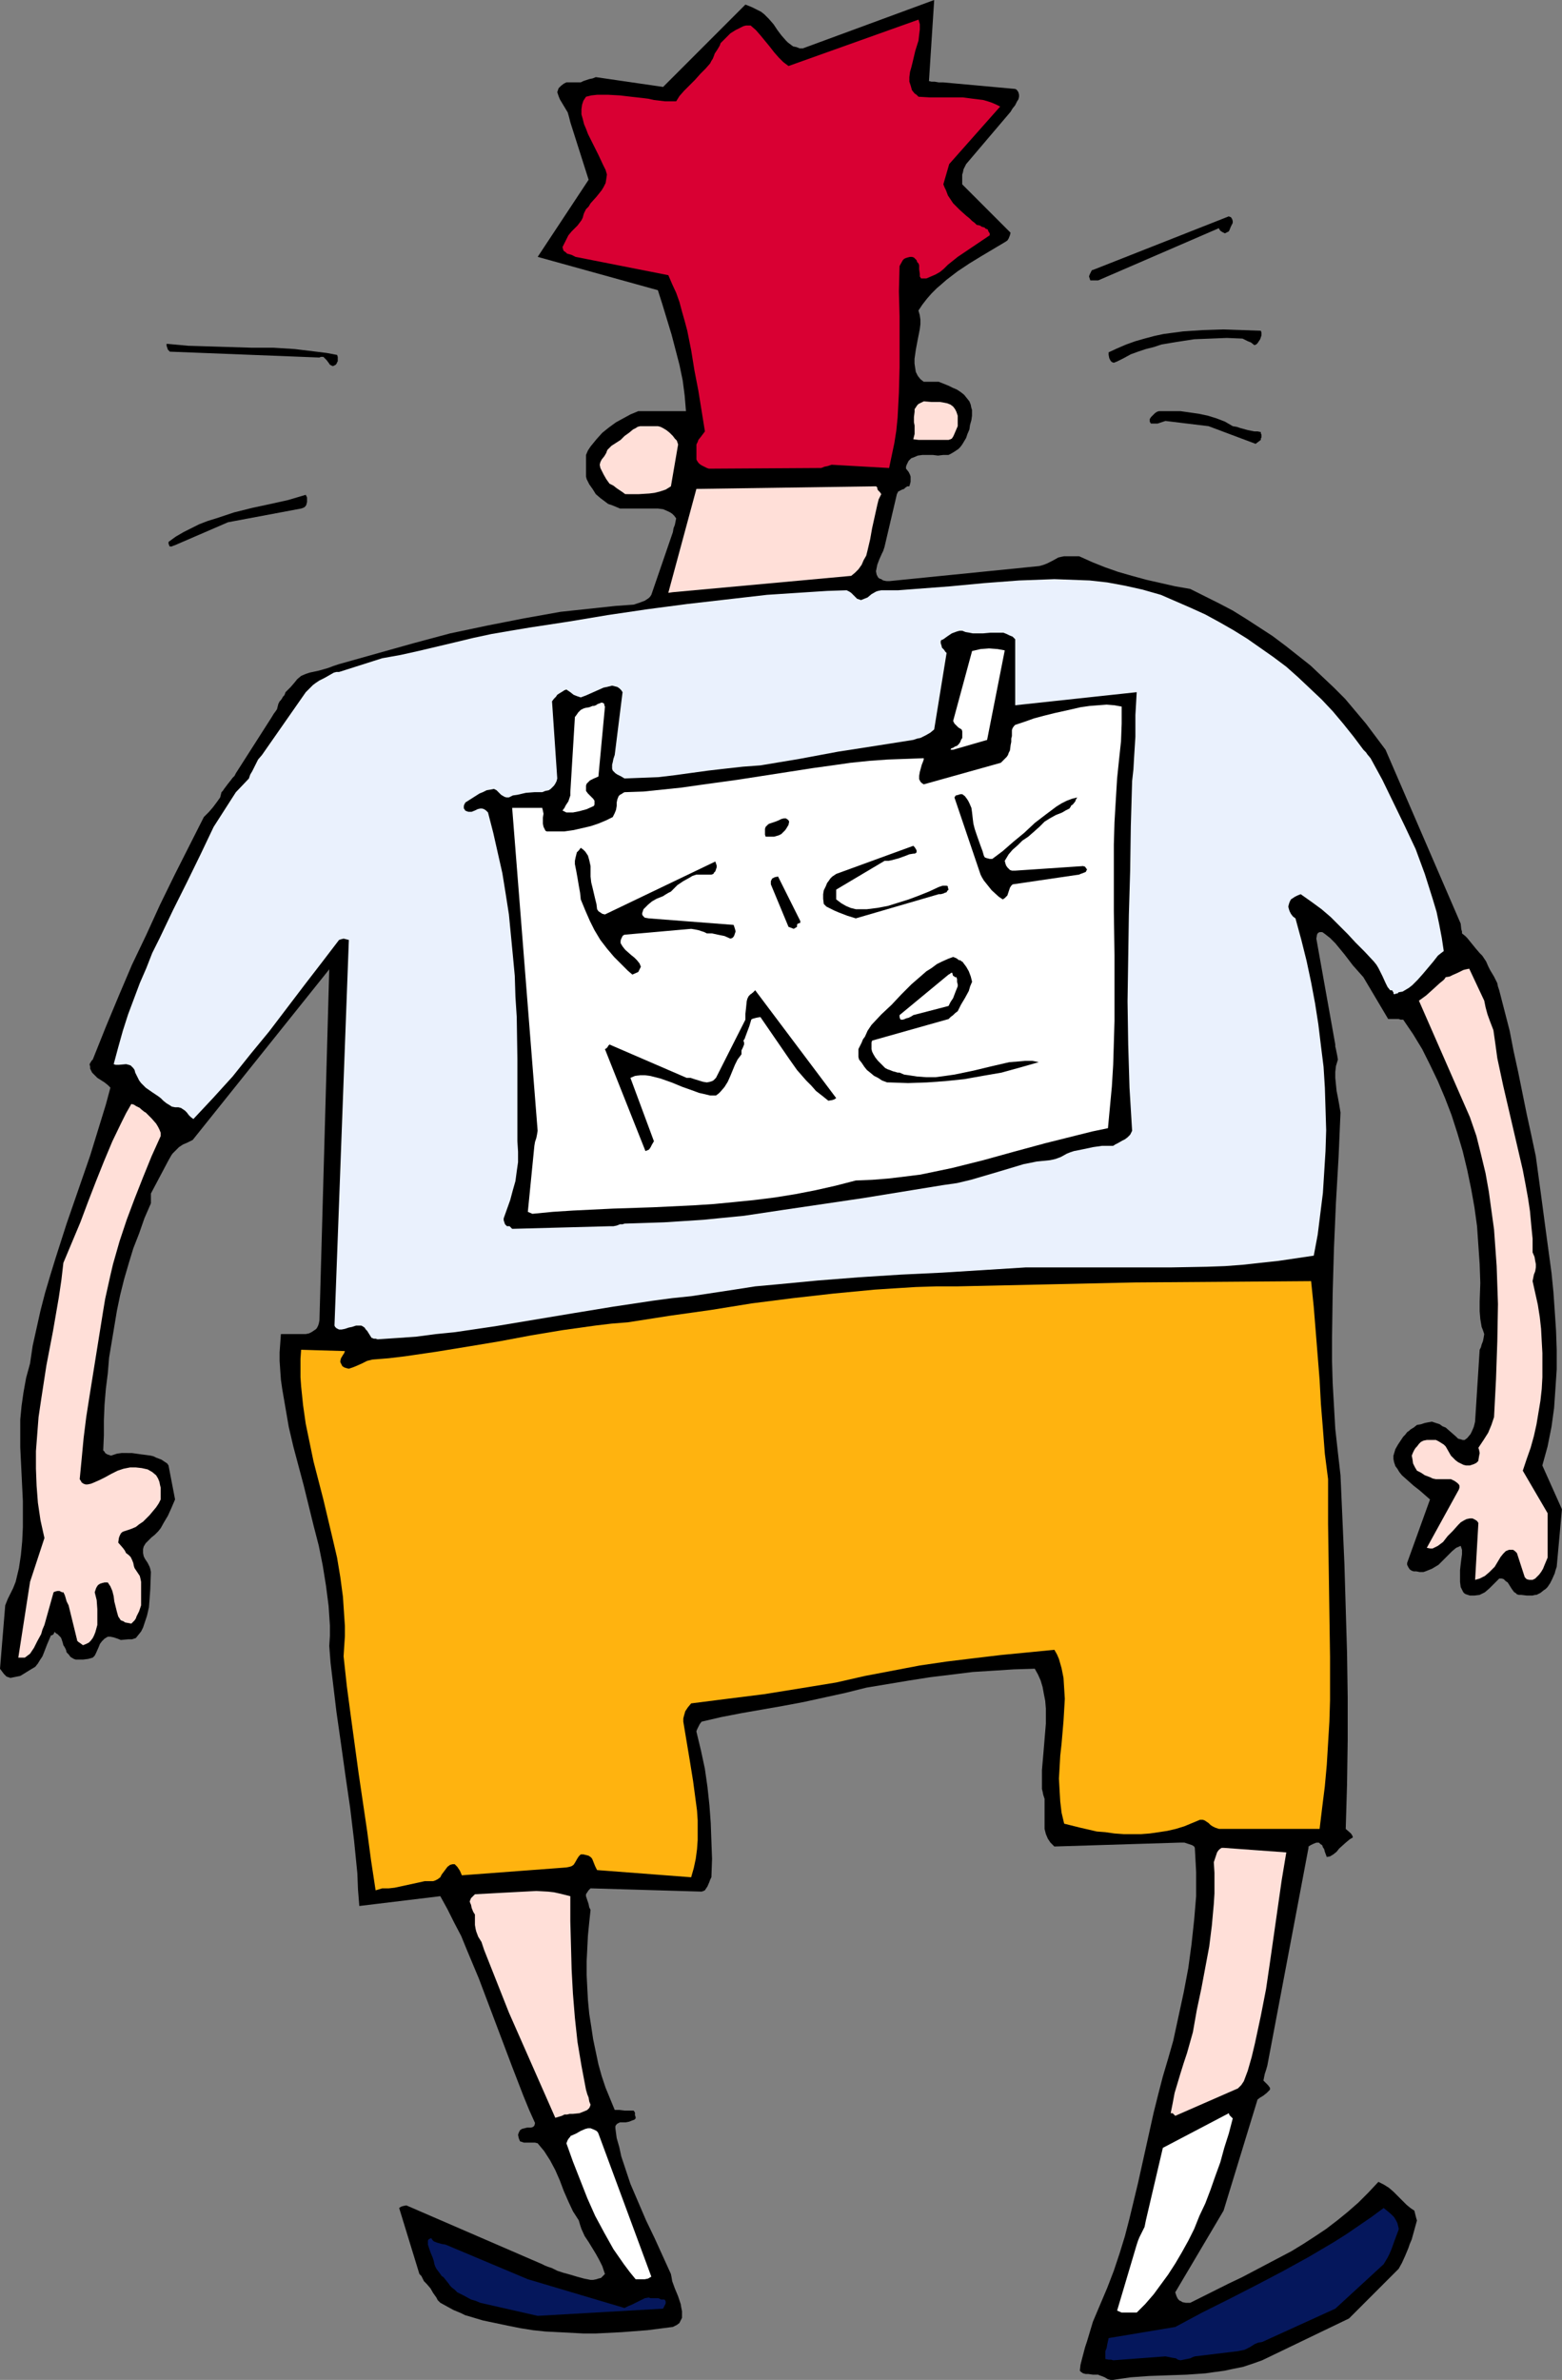 <?xml version="1.0" encoding="UTF-8" standalone="no"?>
<svg
   version="1.0"
   width="102.229mm"
   height="155.668mm"
   id="svg32"
   sodipodi:docname="Kick Me.wmf"
   xmlns:inkscape="http://www.inkscape.org/namespaces/inkscape"
   xmlns:sodipodi="http://sodipodi.sourceforge.net/DTD/sodipodi-0.dtd"
   xmlns="http://www.w3.org/2000/svg"
   xmlns:svg="http://www.w3.org/2000/svg">
  <rect width="100%" height="100%" fill="#808080" stroke="none"/>
  <sodipodi:namedview
     id="namedview32"
     pagecolor="#ffffff"
     bordercolor="#000000"
     borderopacity="0.25"
     inkscape:showpageshadow="2"
     inkscape:pageopacity="0.0"
     inkscape:pagecheckerboard="0"
     inkscape:deskcolor="#d1d1d1"
     inkscape:document-units="mm" />
  <defs
     id="defs1">
    <pattern
       id="WMFhbasepattern"
       patternUnits="userSpaceOnUse"
       width="6"
       height="6"
       x="0"
       y="0" />
  </defs>
  <path
     style="fill:#000000;fill-opacity:1;fill-rule:evenodd;stroke:none"
     d="m 275.36,588.353 2.101,-0.323 2.262,-0.323 4.525,-0.323 4.525,-0.162 4.686,-0.162 4.686,-0.323 2.262,-0.323 2.424,-0.323 2.262,-0.485 2.424,-0.485 2.424,-0.808 2.262,-0.808 21.492,-10.342 12.281,-12.281 0.808,-1.454 0.808,-1.778 0.808,-1.939 0.323,-0.97 0.485,-1.131 1.293,-4.686 -0.162,-0.485 -0.162,-0.646 -0.162,-0.646 -0.162,-0.646 -0.97,-0.646 -0.97,-0.808 -0.97,-0.97 -1.131,-1.131 -1.131,-1.131 -1.131,-0.97 -1.293,-0.808 -1.293,-0.646 -2.424,2.585 -2.586,2.585 -2.586,2.262 -2.586,2.101 -2.747,2.101 -2.909,1.939 -2.747,1.778 -2.909,1.778 -6.141,3.232 -6.141,3.232 -3.07,1.454 -3.232,1.616 -6.464,3.232 h -0.485 -0.646 l -0.808,-0.162 -0.485,-0.323 h -0.162 l -0.162,-0.162 -0.323,-0.323 -0.323,-0.646 -0.323,-0.97 11.958,-20.199 8.403,-27.47 0.646,-0.485 0.808,-0.485 0.808,-0.646 0.808,-0.808 v -0.485 l -0.485,-0.646 -0.485,-0.485 -0.646,-0.646 0.162,-0.808 0.162,-0.808 0.323,-0.97 0.323,-1.131 10.181,-53.81 v -0.323 l 0.485,-0.323 0.646,-0.323 0.808,-0.323 h 0.646 l 0.323,0.323 0.485,0.323 0.162,0.485 0.323,0.485 0.162,0.646 0.485,1.293 0.808,-0.162 0.808,-0.485 0.808,-0.646 0.646,-0.808 1.616,-1.454 0.97,-0.808 0.808,-0.485 -0.162,-0.485 -0.323,-0.485 -1.293,-1.131 0.323,-10.988 0.162,-10.827 v -10.827 l -0.162,-10.988 -0.323,-10.827 -0.323,-10.988 -0.485,-10.988 -0.485,-10.988 -0.646,-5.656 -0.646,-5.817 -0.323,-5.656 -0.323,-5.656 -0.162,-5.494 v -5.656 l 0.162,-11.15 0.323,-11.15 0.485,-11.15 0.646,-11.15 0.485,-11.15 -0.323,-1.939 -0.323,-1.778 -0.323,-1.616 -0.162,-1.616 -0.162,-1.616 v -1.454 l 0.162,-1.454 0.485,-1.616 -0.162,-0.97 -0.162,-0.808 -0.162,-0.808 -0.162,-0.646 v -0.485 l -4.686,-26.178 0.162,-0.97 0.162,-0.323 0.162,-0.162 0.323,-0.162 h 0.323 0.323 l 0.485,0.323 1.454,1.131 1.293,1.293 2.262,2.747 2.101,2.747 1.293,1.454 1.293,1.454 6.141,10.342 h 1.616 0.97 l 0.485,0.162 h 0.646 l 2.424,3.555 2.262,3.717 1.939,3.878 1.939,4.04 1.778,4.201 1.616,4.201 1.454,4.525 1.293,4.363 1.131,4.686 0.97,4.686 0.808,4.525 0.646,4.686 0.323,4.686 0.323,4.686 0.162,4.686 -0.162,4.525 v 2.424 l 0.162,1.939 0.323,1.939 0.323,0.808 0.323,0.97 -0.162,0.97 -0.162,0.808 -0.323,0.808 -0.162,0.646 -0.323,0.646 -1.131,17.775 -0.323,1.293 -0.485,1.131 -0.323,0.646 -0.808,0.97 -0.646,0.485 h -0.485 l -0.485,-0.162 -0.646,-0.162 -0.485,-0.485 -1.293,-1.131 -1.293,-1.131 -0.808,-0.323 -0.646,-0.485 -0.97,-0.323 -0.97,-0.323 -0.97,0.162 -0.808,0.162 -0.97,0.323 -0.97,0.162 -0.808,0.646 -0.808,0.485 -0.323,0.323 -0.485,0.323 -0.485,0.646 -0.485,0.485 -0.646,0.97 -0.646,0.97 -0.646,1.131 -0.485,1.616 v 0.808 l 0.162,0.808 0.323,0.97 0.485,0.646 0.485,0.808 0.646,0.808 1.454,1.293 1.454,1.293 1.454,1.131 1.293,1.131 1.293,1.131 -5.656,15.674 v 0.485 l 0.323,0.646 0.323,0.485 0.485,0.323 0.485,0.162 h 0.646 l 0.808,0.162 h 0.646 v 0 h 0.323 l 0.485,-0.162 0.808,-0.323 0.808,-0.323 0.808,-0.485 0.808,-0.485 0.808,-0.808 0.808,-0.808 1.778,-1.778 0.97,-0.808 1.131,-0.485 0.323,0.97 v 1.131 l -0.162,1.131 -0.162,1.293 -0.162,1.454 v 1.454 1.454 l 0.162,1.293 0.323,0.646 0.323,0.646 0.323,0.323 0.323,0.162 0.485,0.162 0.485,0.162 h 1.131 l 1.293,-0.162 0.646,-0.323 0.646,-0.323 1.131,-0.97 1.293,-1.293 1.131,-1.131 h 0.646 l 0.485,0.162 0.485,0.485 0.485,0.323 0.808,1.293 0.323,0.485 0.485,0.646 0.323,0.162 0.323,0.323 0.485,0.162 h 0.646 l 1.293,0.162 h 1.454 l 0.646,-0.162 h 0.323 l 0.97,-0.485 0.808,-0.646 0.485,-0.323 0.485,-0.485 0.646,-0.97 0.485,-0.97 0.646,-1.454 0.162,-0.646 0.323,-0.97 1.293,-14.22 -4.848,-10.827 1.293,-4.686 0.97,-4.848 0.646,-4.686 0.323,-4.686 0.323,-4.848 v -4.848 l -0.162,-4.686 -0.323,-4.848 -0.323,-4.686 -0.485,-4.848 -1.293,-9.534 -1.293,-9.695 -1.293,-9.534 -1.131,-5.333 -1.131,-5.171 -2.101,-10.342 -1.131,-5.171 -0.97,-5.009 -1.293,-5.009 -1.293,-5.009 -0.323,-0.97 -0.162,-0.808 -0.808,-1.616 -0.485,-0.808 -0.485,-0.808 -0.485,-0.97 -0.485,-1.131 -0.323,-0.485 -0.323,-0.485 -0.323,-0.485 -0.646,-0.646 -0.97,-1.131 -2.101,-2.585 -0.485,-0.485 -0.808,-0.646 v -0.162 -0.323 l -0.162,-0.485 -0.162,-1.454 -18.584,-42.983 -2.424,-3.232 -2.424,-3.232 -2.586,-3.07 -2.586,-3.07 -2.747,-2.747 -2.909,-2.747 -2.909,-2.747 -3.07,-2.424 -3.07,-2.424 -3.232,-2.424 -3.232,-2.101 -3.232,-2.101 -3.394,-2.101 -3.394,-1.778 -3.555,-1.778 -3.555,-1.778 -3.717,-0.646 -3.555,-0.808 -3.555,-0.808 -3.555,-0.97 -3.394,-0.97 -3.232,-1.131 -3.232,-1.293 -3.232,-1.454 h -3.717 l -0.808,0.162 -0.646,0.162 -1.454,0.808 -0.646,0.323 -0.646,0.323 -0.808,0.323 -1.131,0.323 -37.005,3.717 h -0.323 -0.485 l -0.808,-0.162 -0.485,-0.323 -0.485,-0.162 -0.323,-0.323 -0.323,-0.646 -0.162,-0.808 0.162,-0.808 0.162,-0.808 0.485,-1.293 0.646,-1.454 0.323,-0.646 0.323,-0.97 3.07,-13.089 0.162,-0.323 0.162,-0.323 0.646,-0.323 0.323,-0.162 0.485,-0.162 0.323,-0.323 0.485,-0.323 h 0.485 l 0.162,-0.485 0.162,-0.646 v -0.808 -0.485 l -0.162,-0.485 -0.323,-0.646 -0.646,-0.808 v -0.485 l 0.162,-0.485 0.323,-0.646 0.162,-0.323 0.323,-0.323 0.323,-0.323 0.485,-0.162 1.131,-0.485 1.131,-0.162 h 1.293 1.293 l 1.293,0.162 1.293,-0.162 h 1.293 l 0.646,-0.323 0.808,-0.485 0.485,-0.323 0.485,-0.323 0.485,-0.485 0.485,-0.646 0.485,-0.808 0.485,-0.808 0.323,-0.97 0.485,-1.131 0.162,-1.131 0.323,-1.131 0.162,-1.131 v -1.131 -0.162 -0.162 l -0.162,-0.485 -0.162,-0.808 -0.323,-0.808 -0.646,-0.808 -0.646,-0.808 -0.808,-0.646 -0.97,-0.646 -1.131,-0.485 -0.97,-0.485 -2.424,-0.97 h -3.717 l -0.808,-0.646 -0.646,-0.808 -0.485,-0.97 -0.162,-0.97 -0.162,-1.131 v -1.131 l 0.162,-1.131 0.162,-1.131 0.485,-2.585 0.485,-2.424 0.162,-1.293 v -1.131 l -0.162,-1.131 -0.323,-1.131 0.97,-1.454 1.131,-1.454 1.131,-1.293 1.293,-1.293 1.131,-0.97 1.293,-1.131 2.747,-2.101 2.909,-1.939 2.909,-1.778 5.979,-3.555 0.485,-0.323 0.323,-0.485 0.323,-0.808 0.162,-0.646 -11.958,-11.958 v -2.424 l 0.162,-0.485 0.162,-0.808 0.323,-0.646 0.323,-0.646 10.989,-12.927 0.485,-0.808 0.646,-0.808 0.485,-0.97 0.323,-0.485 0.162,-0.646 v -0.485 l -0.162,-0.646 -0.323,-0.485 -0.162,-0.162 -0.323,-0.162 -17.776,-1.616 h -1.131 L 231.244,20.199 h -0.808 L 229.79,20.037 231.082,0 198.602,11.958 h -0.808 l -0.808,-0.323 -0.808,-0.162 -0.646,-0.485 -0.646,-0.485 -0.485,-0.485 -1.131,-1.293 -0.97,-1.293 -0.97,-1.454 -1.131,-1.293 -1.131,-1.131 -0.808,-0.646 -0.97,-0.485 -0.646,-0.323 -0.646,-0.323 -0.808,-0.323 -0.808,-0.323 -20.361,20.36 -16.644,-2.424 -0.808,0.323 -0.808,0.162 -0.97,0.323 -0.485,0.162 -0.646,0.323 h -3.555 l -0.646,0.323 -0.646,0.485 -0.646,0.646 -0.162,0.485 -0.162,0.485 0.323,0.97 0.323,0.808 0.97,1.616 0.485,0.808 0.485,0.808 0.323,1.131 0.323,1.293 4.525,14.22 -12.604,19.068 29.734,8.241 1.131,3.555 1.131,3.717 1.131,3.717 0.97,3.717 0.97,3.717 0.808,3.878 0.485,3.717 0.323,3.878 h -11.797 l -1.939,0.808 -1.778,0.97 -1.778,0.97 -1.778,1.293 -1.616,1.293 -1.454,1.616 -1.454,1.778 -0.646,0.97 -0.485,1.131 v 4.686 0.646 l 0.162,0.646 0.323,0.646 0.323,0.646 0.808,1.131 0.808,1.293 1.131,0.97 1.293,0.97 0.646,0.485 0.97,0.323 0.808,0.323 1.131,0.485 h 9.373 l 1.293,0.162 1.131,0.485 0.646,0.323 0.485,0.323 0.485,0.485 0.485,0.646 -0.162,0.808 -0.162,0.808 -0.323,0.808 -0.162,0.97 -5.333,15.513 -0.323,0.485 -0.323,0.323 -0.485,0.323 -0.485,0.323 -1.293,0.485 -1.454,0.485 -4.525,0.323 -4.525,0.485 -4.525,0.485 -4.525,0.485 -4.525,0.808 -4.525,0.808 -9.049,1.778 -9.211,1.939 -9.049,2.424 -9.211,2.585 -9.211,2.585 -1.454,0.485 -1.293,0.485 -1.131,0.323 -1.131,0.323 -2.262,0.485 -0.97,0.323 -1.131,0.485 -0.97,0.808 -0.646,0.808 -0.97,1.131 -0.646,0.646 -0.646,0.646 -0.162,0.485 -0.162,0.323 -0.323,0.323 -0.162,0.323 -0.323,0.485 -0.323,0.323 -0.323,0.646 -0.162,0.646 -0.162,0.646 -0.323,0.485 -0.485,0.646 -0.485,0.808 -8.888,13.897 -0.323,0.646 -0.485,0.485 -0.485,0.646 -0.646,0.808 -0.485,0.646 -0.485,0.646 -0.323,0.485 -0.323,0.323 -0.162,0.646 -0.162,0.646 -0.808,1.131 -0.97,1.293 -0.97,1.131 -1.293,1.293 -7.272,14.382 -3.555,7.272 -3.394,7.433 -3.555,7.433 -3.232,7.595 -3.232,7.756 -3.232,8.08 -0.323,0.323 -0.162,0.323 -0.162,0.162 v 0.162 l -0.162,0.162 0.162,0.646 v 0.485 l 0.485,0.97 0.646,0.646 0.646,0.646 1.778,1.131 0.808,0.646 0.646,0.646 -1.131,4.201 -1.293,4.201 -2.586,8.403 -2.909,8.403 -2.909,8.403 -2.747,8.564 -1.293,4.201 -1.293,4.363 -1.131,4.363 -0.97,4.363 -0.97,4.363 -0.646,4.363 -0.97,3.555 -0.646,3.555 -0.485,3.393 -0.323,3.393 v 3.393 3.393 l 0.323,6.625 0.323,6.625 v 3.393 3.232 l -0.162,3.393 -0.323,3.393 -0.485,3.232 -0.808,3.393 -0.323,0.808 -0.323,0.808 -0.646,1.293 -0.646,1.293 -0.323,0.808 -0.323,0.808 L 0,412.542 l 0.485,0.646 0.485,0.646 0.646,0.646 0.485,0.162 0.485,0.162 0.808,-0.162 0.808,-0.162 0.808,-0.162 0.808,-0.485 1.293,-0.808 1.616,-0.97 0.646,-0.808 0.485,-0.808 0.646,-0.97 0.323,-0.808 0.808,-2.101 0.97,-2.262 h 0.162 l 0.323,-0.162 0.162,-0.162 0.162,-0.323 v -0.162 h 0.162 l 0.323,0.323 0.323,0.162 0.323,0.323 0.162,0.162 0.323,0.323 0.162,0.323 0.162,0.485 0.162,0.485 0.162,0.646 0.323,0.485 0.323,0.646 0.162,0.646 0.485,0.485 0.485,0.646 0.808,0.485 0.485,0.162 h 0.485 1.293 l 1.293,-0.162 1.131,-0.323 0.485,-0.485 0.323,-0.646 0.646,-1.454 0.323,-0.808 0.485,-0.646 0.646,-0.646 0.808,-0.485 h 0.646 l 0.808,0.162 0.485,0.162 0.485,0.162 0.808,0.323 1.778,-0.162 h 0.97 l 0.97,-0.323 0.646,-0.808 0.646,-0.808 0.485,-0.97 0.323,-0.97 0.646,-1.939 0.485,-2.101 0.162,-2.101 0.162,-2.262 0.162,-4.363 -0.162,-0.808 -0.162,-0.485 -0.485,-0.97 -0.646,-0.97 -0.323,-0.646 -0.162,-0.808 v -0.485 -0.485 l 0.162,-0.646 0.485,-0.808 0.646,-0.646 0.808,-0.808 0.808,-0.646 0.808,-0.808 0.646,-0.808 0.808,-1.454 0.485,-0.808 0.485,-0.808 0.808,-1.778 0.485,-1.131 0.485,-1.131 -1.616,-8.403 -0.323,-0.485 -0.485,-0.323 -0.97,-0.646 -1.293,-0.485 -0.646,-0.323 -0.646,-0.162 -1.131,-0.162 -1.293,-0.162 -2.262,-0.323 H 31.35 30.057 l -1.131,0.162 -1.454,0.485 -0.485,-0.162 -0.485,-0.162 -0.485,-0.323 -0.162,-0.323 -0.323,-0.323 0.162,-3.717 v -3.717 l 0.162,-3.878 0.323,-3.878 0.485,-3.878 0.323,-3.878 0.646,-3.878 1.293,-7.756 0.808,-3.878 0.97,-3.878 1.131,-3.878 1.131,-3.717 1.454,-3.717 1.293,-3.717 1.616,-3.717 v -2.424 l 4.363,-8.241 0.646,-1.131 0.323,-0.485 0.646,-0.646 0.485,-0.485 0.485,-0.485 0.97,-0.646 1.131,-0.485 0.646,-0.323 0.646,-0.323 33.774,-42.175 -2.424,86.774 -0.162,0.808 -0.162,0.485 -0.323,0.646 -0.323,0.323 -0.485,0.323 -0.485,0.323 -0.646,0.323 -0.808,0.162 h -6.141 l -0.162,2.262 -0.162,2.262 v 2.101 l 0.162,2.424 0.162,2.262 0.323,2.262 0.808,4.686 0.808,4.686 1.131,4.848 1.293,4.848 1.293,4.848 2.424,9.857 1.293,5.009 0.97,4.848 0.808,5.009 0.646,5.009 0.162,2.424 0.162,2.424 v 2.585 l -0.162,2.424 0.323,4.201 0.485,4.04 0.97,8.08 1.131,7.918 1.131,8.08 1.131,7.756 0.97,8.08 0.808,8.08 0.162,4.04 0.323,4.04 20.038,-2.424 1.778,3.232 1.616,3.232 1.778,3.393 1.454,3.555 2.909,6.948 2.747,7.272 2.747,7.272 2.747,7.272 2.747,7.11 1.454,3.555 1.454,3.232 -0.162,0.646 -0.323,0.323 -0.485,0.162 h -0.485 -0.485 l -0.646,0.162 -0.646,0.162 -0.485,0.323 -0.323,0.646 -0.162,0.485 0.162,0.808 0.323,0.808 0.485,0.162 0.485,0.162 h 0.97 1.131 0.646 l 0.646,0.162 0.808,0.97 0.808,0.97 1.454,2.262 1.293,2.424 1.131,2.585 0.97,2.585 1.131,2.585 1.131,2.424 1.454,2.262 0.323,1.131 0.323,0.97 0.808,1.778 0.97,1.454 1.778,2.909 0.808,1.454 0.808,1.616 0.323,0.97 0.323,0.97 -0.485,0.485 -0.485,0.485 -0.646,0.162 -0.485,0.162 -0.808,0.162 h -0.646 l -1.616,-0.323 -1.778,-0.485 -1.616,-0.485 -1.778,-0.485 -1.454,-0.485 -0.646,-0.323 -0.646,-0.323 -0.97,-0.323 -0.808,-0.323 -0.646,-0.323 -33.612,-14.543 -0.808,0.162 -0.485,0.162 -0.485,0.323 5.009,16.321 0.485,0.485 0.323,0.646 0.323,0.646 0.646,0.646 0.97,1.131 0.646,1.131 0.808,1.131 0.323,0.646 0.646,0.646 3.232,1.778 1.939,0.808 0.97,0.485 1.131,0.323 3.232,0.97 3.07,0.646 3.07,0.646 3.232,0.646 3.07,0.485 3.07,0.323 3.232,0.162 3.07,0.162 3.07,0.162 h 3.07 l 3.232,-0.162 3.232,-0.162 6.302,-0.485 6.302,-0.808 0.97,-0.485 0.646,-0.485 0.323,-0.646 0.323,-0.646 v -0.808 -0.808 l -0.162,-0.808 -0.162,-0.97 -0.646,-1.939 -0.808,-1.939 -0.646,-1.778 -0.162,-0.97 -0.162,-0.808 -4.04,-8.888 -2.101,-4.363 -1.939,-4.525 -1.939,-4.525 -1.454,-4.363 -0.808,-2.424 -0.485,-2.262 -0.646,-2.262 -0.323,-2.424 v -0.485 l 0.162,-0.323 0.162,-0.162 0.162,-0.162 0.646,-0.323 h 0.808 0.646 l 0.808,-0.162 0.808,-0.323 0.485,-0.162 0.323,-0.323 v -0.323 l -0.162,-0.485 v -0.646 l -0.323,-0.485 h -0.97 -1.293 l -1.293,-0.162 h -1.131 l -1.131,-2.747 -1.131,-2.747 -0.97,-2.909 -0.808,-2.909 -0.646,-3.07 -0.646,-3.07 -0.485,-3.232 -0.485,-3.07 -0.323,-3.393 -0.162,-3.07 -0.162,-3.232 v -3.232 l 0.162,-3.232 0.162,-3.232 0.323,-3.232 0.323,-3.07 -0.323,-0.646 -0.162,-0.808 -0.162,-0.485 -0.162,-0.485 -0.323,-0.97 v -0.485 l 0.323,-0.485 0.323,-0.485 0.485,-0.485 27.471,0.808 0.485,-0.162 0.323,-0.162 0.323,-0.485 0.323,-0.485 0.485,-1.131 0.162,-0.485 0.323,-0.646 0.162,-4.525 -0.162,-4.363 -0.162,-4.525 -0.323,-4.363 -0.485,-4.525 -0.646,-4.525 -0.97,-4.525 -1.131,-4.686 0.162,-0.485 0.323,-0.646 0.323,-0.646 0.485,-0.646 4.848,-1.131 5.009,-0.97 10.181,-1.778 5.171,-0.97 5.171,-1.131 5.171,-1.131 5.171,-1.293 10.665,-1.778 5.171,-0.808 5.333,-0.646 5.171,-0.646 5.171,-0.323 5.009,-0.323 5.171,-0.162 0.808,1.454 0.646,1.454 0.485,1.616 0.323,1.778 0.323,1.616 0.162,1.939 v 1.778 1.939 l -0.323,3.878 -0.323,3.878 -0.323,3.717 v 3.717 0.97 l 0.162,0.646 0.162,0.808 0.323,0.97 v 7.433 l 0.323,1.293 0.485,1.131 0.323,0.485 0.323,0.485 0.485,0.485 0.485,0.485 31.188,-0.97 h 0.97 l 0.97,0.323 0.97,0.323 0.485,0.323 0.162,0.323 0.162,2.909 0.162,3.07 v 2.909 3.07 l -0.485,5.817 -0.646,5.979 -0.808,5.979 -1.131,5.979 -1.293,5.979 -1.293,5.979 -1.293,4.525 -1.293,4.363 -1.131,4.363 -1.131,4.525 -3.878,17.452 -2.101,8.726 -1.131,4.363 -1.293,4.201 -1.454,4.363 -1.616,4.201 -1.778,4.201 -1.778,4.201 -0.97,3.232 -0.485,1.616 -0.485,1.454 -0.808,3.07 -0.323,1.293 -0.162,1.454 0.323,0.323 0.485,0.323 0.646,0.162 h 0.646 l 1.131,0.162 h 1.293 l 0.323,0.162 0.485,0.162 0.808,0.323 0.808,0.485 0.646,0.162 z"
     id="path1" />
  <path
     style="fill:#05175c;fill-opacity:1;fill-rule:evenodd;stroke:none"
     d="m 275.36,583.506 12.928,-0.97 0.808,0.162 0.808,0.162 0.97,0.162 0.485,0.323 0.646,0.162 1.616,-0.323 0.808,-0.162 0.646,-0.323 0.485,-0.162 10.665,-1.293 0.808,-0.162 0.808,-0.162 1.293,-0.646 1.293,-0.808 0.808,-0.323 0.97,-0.162 18.099,-8.241 11.958,-10.988 0.485,-0.808 0.485,-0.808 0.485,-0.97 0.485,-1.131 0.808,-2.262 0.485,-1.293 0.485,-1.293 v -0.323 l -0.162,-0.646 -0.162,-0.646 -0.323,-0.646 -0.485,-0.808 -0.808,-0.808 -0.97,-0.808 -0.808,-0.646 -3.07,2.262 -3.07,2.101 -3.07,2.101 -3.07,1.939 -6.302,3.717 -6.464,3.555 -6.464,3.393 -6.625,3.393 -6.787,3.393 -6.625,3.555 -16.483,2.747 -0.323,1.454 -0.162,0.97 -0.323,0.808 v 0.808 1.131 l 0.808,0.162 h 0.323 0.323 z"
     id="path2" />
  <path
     style="fill:#05175c;fill-opacity:1;fill-rule:evenodd;stroke:none"
     d="m 132.994,572.517 31.026,-1.778 v 0 l 0.162,-0.323 0.485,-0.97 v -0.485 l -0.162,-0.323 -0.162,-0.162 h -0.162 -0.323 -0.323 l -0.323,-0.162 -0.323,-0.162 h -0.646 -0.97 -0.323 l -0.485,-0.162 -0.97,0.162 -0.646,0.323 -1.293,0.646 -1.293,0.646 -0.808,0.323 -0.97,0.485 -23.916,-7.11 -20.361,-8.564 -0.97,-0.162 -1.131,-0.323 -0.808,-0.323 -0.323,-0.323 -0.323,-0.485 -0.323,0.162 -0.323,0.162 -0.162,0.323 v 0.323 0.646 l 0.323,0.97 0.323,0.97 0.485,1.131 0.323,0.97 0.162,0.808 0.162,0.485 0.323,0.646 0.97,1.293 0.323,0.485 0.485,0.323 0.646,0.808 0.646,0.808 0.323,0.485 0.485,0.485 0.646,0.485 0.646,0.646 1.616,0.808 1.778,0.97 1.131,0.323 1.131,0.485 z"
     id="path3" />
  <path
     style="fill:#ffffff;fill-opacity:1;fill-rule:evenodd;stroke:none"
     d="m 277.46,571.709 h 3.717 l 2.101,-2.101 2.101,-2.424 1.778,-2.424 1.778,-2.424 1.778,-2.747 1.616,-2.747 1.616,-2.909 1.454,-2.909 1.293,-3.232 1.454,-3.07 1.293,-3.393 1.131,-3.232 1.293,-3.555 0.97,-3.555 1.131,-3.555 0.97,-3.717 -0.162,-0.162 -0.323,-0.323 -0.323,-0.323 -0.162,-0.485 -16.321,8.564 -4.202,17.937 -0.162,0.808 -0.162,0.808 -0.646,1.293 -0.646,1.293 -0.323,0.808 -0.323,0.97 -4.848,16.321 z"
     id="path4" />
  <path
     style="fill:#ffffff;fill-opacity:1;fill-rule:evenodd;stroke:none"
     d="m 157.879,563.468 h 1.616 l 0.808,-0.162 0.808,-0.485 -13.089,-35.388 -0.162,-0.323 -0.323,-0.323 -0.646,-0.323 -0.808,-0.323 h -0.646 l -0.646,0.162 -1.131,0.485 -1.131,0.646 -1.454,0.646 v 0.162 l -0.323,0.323 -0.323,0.485 -0.323,0.808 1.616,4.525 1.778,4.525 1.778,4.525 1.939,4.363 2.262,4.201 2.262,4.04 2.586,3.717 1.454,1.939 1.454,1.778 z"
     id="path5" />
  <path
     style="fill:#ffdfd8;fill-opacity:1;fill-rule:evenodd;stroke:none"
     d="m 138.973,523.07 0.646,-0.323 h 0.646 l 0.646,-0.162 h 0.808 l 1.616,-0.162 0.808,-0.323 0.808,-0.323 v 0 l 0.323,-0.162 0.485,-0.485 0.162,-0.323 0.162,-0.485 -0.323,-0.808 -0.162,-0.97 -0.323,-0.808 -0.323,-1.131 -1.131,-5.979 -0.97,-5.817 -0.646,-5.979 -0.485,-5.979 -0.323,-5.979 -0.162,-5.979 -0.162,-5.979 v -6.14 l -1.293,-0.323 -1.293,-0.323 -1.454,-0.323 -1.454,-0.162 -2.909,-0.162 -3.07,0.162 -6.141,0.323 -2.909,0.162 -3.07,0.162 v 0 l -0.162,0.162 -0.323,0.323 -0.485,0.485 -0.323,0.808 0.162,0.485 0.162,0.323 0.162,0.808 0.323,0.808 0.162,0.323 0.323,0.485 v 2.585 l 0.162,0.97 0.162,0.646 0.485,1.293 0.808,1.293 0.323,0.97 0.323,0.97 6.141,15.513 11.473,26.016 z"
     id="path6" />
  <path
     style="fill:#ffdfd8;fill-opacity:1;fill-rule:evenodd;stroke:none"
     d="m 290.711,523.07 15.513,-6.787 0.808,-0.808 0.646,-0.97 0.485,-1.293 0.485,-1.293 0.97,-3.393 0.808,-3.393 1.454,-6.787 1.293,-6.625 0.97,-6.625 1.939,-13.574 0.97,-6.787 1.131,-6.787 -15.513,-1.131 h -0.485 l -0.485,0.323 -0.323,0.323 -0.323,0.485 -0.808,2.424 0.162,2.585 v 2.585 2.585 l -0.162,2.585 -0.485,5.332 -0.646,5.171 -0.485,2.585 -0.485,2.585 -0.97,5.171 -1.131,5.333 -0.97,5.494 -1.454,5.171 -0.808,2.424 -0.808,2.585 -1.454,4.848 -0.485,2.585 -0.485,2.424 h 0.485 l 0.323,0.323 z"
     id="path7" />
  <path
     style="fill:#ffb30f;fill-opacity:1;fill-rule:evenodd;stroke:none"
     d="m 94.534,466.837 h 1.616 l 1.454,-0.162 5.979,-1.293 1.454,-0.323 h 1.616 0.485 l 0.485,-0.162 0.646,-0.323 0.646,-0.485 0.323,-0.646 0.485,-0.646 0.485,-0.646 0.485,-0.646 0.646,-0.485 0.646,-0.162 h 0.485 l 0.323,0.323 0.323,0.323 0.646,0.97 0.485,1.131 25.855,-1.939 0.808,-0.162 0.485,-0.162 0.485,-0.323 0.323,-0.485 0.646,-1.131 0.323,-0.485 0.485,-0.485 h 0.646 l 0.646,0.162 0.646,0.162 0.485,0.323 0.323,0.323 0.162,0.323 0.323,0.808 0.323,0.808 0.485,0.97 23.27,1.778 0.646,-2.262 0.485,-2.262 0.323,-2.424 0.162,-2.262 v -2.424 -2.424 l -0.162,-2.424 -0.323,-2.424 -0.646,-4.848 -0.808,-5.009 -0.808,-4.848 -0.808,-4.848 v -0.808 l 0.162,-0.646 0.323,-1.131 0.646,-0.97 0.808,-0.97 8.888,-1.131 9.049,-1.131 9.049,-1.454 8.888,-1.454 7.11,-1.616 6.787,-1.293 6.787,-1.293 6.625,-0.97 6.625,-0.808 6.787,-0.808 6.625,-0.646 6.625,-0.646 0.646,1.131 0.485,1.131 0.323,1.131 0.323,1.131 0.485,2.424 0.162,2.585 0.162,2.585 -0.162,2.747 -0.162,2.747 -0.485,5.656 -0.323,2.909 -0.162,2.909 -0.162,2.747 0.162,2.909 0.162,2.747 0.323,2.747 0.646,2.747 1.939,0.485 1.939,0.485 2.101,0.485 2.101,0.485 2.101,0.162 2.262,0.323 2.262,0.162 h 2.101 2.262 l 2.101,-0.162 2.262,-0.323 2.101,-0.323 2.101,-0.485 2.101,-0.646 1.939,-0.808 1.939,-0.808 h 0.646 l 0.485,0.162 0.97,0.646 0.485,0.485 0.485,0.323 0.646,0.323 0.97,0.323 h 24.886 l 0.646,-5.333 0.646,-5.171 0.485,-5.333 0.323,-5.333 0.323,-5.332 0.162,-5.333 v -10.665 l -0.162,-10.827 -0.162,-10.988 -0.162,-10.988 V 365.681 l -0.808,-6.302 -0.485,-6.302 -0.485,-5.979 -0.323,-5.979 -0.97,-12.119 -0.485,-5.979 -0.646,-6.302 -21.815,0.162 -21.815,0.162 -21.815,0.485 -21.977,0.485 h -5.171 l -5.171,0.162 -5.171,0.323 -5.009,0.323 -10.181,0.97 -10.019,1.131 -10.181,1.293 -10.019,1.616 -10.342,1.454 -10.342,1.616 -4.04,0.323 -4.04,0.485 -8.08,1.131 -7.757,1.293 -7.757,1.454 -7.757,1.293 -7.918,1.293 -7.757,1.131 -4.04,0.485 -4.04,0.323 -0.646,0.162 -0.646,0.162 -1.293,0.646 -1.454,0.646 -0.808,0.323 -0.97,0.323 -0.646,-0.162 -0.485,-0.162 -0.485,-0.323 -0.323,-0.646 -0.162,-0.323 v -0.323 l 0.162,-0.646 0.485,-0.808 0.323,-0.485 0.162,-0.485 -10.827,-0.323 -0.162,2.262 v 2.262 2.262 l 0.162,2.262 0.485,4.686 0.646,4.525 0.97,4.686 0.97,4.686 2.424,9.372 2.262,9.534 1.131,4.848 0.808,4.848 0.646,4.848 0.323,4.848 0.162,2.424 v 2.424 l -0.162,2.424 -0.162,2.585 0.808,7.433 0.97,7.272 1.939,14.22 2.101,14.22 0.97,7.272 1.131,7.433 z"
     id="path8" />
  <path
     style="fill:#ffdfd8;fill-opacity:1;fill-rule:evenodd;stroke:none"
     d="m 6.141,409.795 1.293,-0.97 0.97,-1.454 0.808,-1.616 0.97,-1.778 0.323,-1.131 0.485,-1.131 2.262,-8.08 0.323,-0.162 0.646,-0.162 h 0.485 l 0.323,0.162 0.323,0.162 h 0.323 l 0.162,0.323 0.162,0.323 0.162,0.485 0.323,1.131 0.485,0.97 2.101,8.564 v 0 0.162 l 0.323,0.323 0.485,0.323 0.646,0.485 0.808,-0.323 0.646,-0.323 0.485,-0.485 0.485,-0.646 0.323,-0.646 0.323,-0.808 0.485,-1.778 v -1.939 -1.939 l -0.162,-2.262 -0.485,-1.939 0.323,-0.97 0.162,-0.323 0.323,-0.485 0.485,-0.323 0.485,-0.162 0.646,-0.162 h 0.808 l 0.646,0.97 0.485,1.131 0.323,1.293 0.162,1.293 0.646,2.585 0.323,1.131 0.646,0.97 0.485,0.162 0.323,0.162 0.162,0.162 0.808,0.162 0.808,0.162 0.323,-0.323 0.485,-0.485 0.323,-0.485 0.162,-0.485 0.646,-1.293 0.485,-1.454 v -5.817 l -0.162,-0.808 -0.162,-0.646 -0.323,-0.485 -0.323,-0.485 -0.646,-0.97 -0.162,-0.485 -0.162,-0.808 -0.323,-0.808 -0.323,-0.646 -0.485,-0.485 -0.646,-0.485 -0.323,-0.646 -0.485,-0.646 -1.131,-1.293 0.162,-1.131 0.162,-0.485 0.323,-0.646 0.323,-0.323 0.323,-0.162 0.97,-0.323 0.97,-0.323 1.131,-0.485 0.808,-0.646 0.97,-0.646 1.616,-1.616 0.808,-0.97 0.808,-0.97 0.646,-0.97 0.485,-0.97 v -1.293 -1.616 l -0.162,-0.646 -0.162,-0.808 -0.323,-0.808 -0.485,-0.808 -0.97,-0.808 -1.131,-0.646 -1.454,-0.323 -1.454,-0.162 h -1.454 l -1.616,0.323 -1.454,0.485 -1.616,0.808 -1.454,0.808 -1.293,0.646 -1.454,0.646 -0.808,0.323 -0.808,0.162 h -0.485 l -0.485,-0.162 -0.485,-0.323 -0.162,-0.323 -0.323,-0.485 0.485,-5.009 0.485,-5.171 0.646,-5.171 0.808,-5.171 3.394,-21.168 0.485,-2.909 0.646,-2.909 0.646,-2.909 0.646,-2.747 1.616,-5.656 1.778,-5.332 1.939,-5.171 2.101,-5.333 2.101,-5.171 2.262,-5.009 v -0.808 l -0.323,-0.808 -0.323,-0.646 -0.485,-0.808 -1.131,-1.293 -1.454,-1.454 -0.323,-0.162 -0.808,-0.646 -0.323,-0.323 -0.97,-0.485 -0.485,-0.323 -0.646,-0.162 -1.293,2.262 -1.131,2.262 -2.262,4.686 -2.101,5.009 -1.939,4.848 -1.939,5.009 -1.939,5.171 -2.101,5.009 -2.101,5.009 -0.485,4.201 -0.646,4.363 -1.454,8.403 -1.616,8.403 -1.293,8.403 -0.646,4.363 -0.323,4.201 -0.323,4.201 v 4.363 l 0.162,4.201 0.323,4.201 0.646,4.363 0.97,4.363 -3.555,10.827 -2.909,18.745 z"
     id="path9" />
  <path
     style="fill:#ffdfd8;fill-opacity:1;fill-rule:evenodd;stroke:none"
     d="m 366.015,390.243 1.293,-0.646 1.131,-0.97 0.646,-0.646 0.646,-0.646 0.97,-1.616 0.485,-0.808 0.646,-0.808 0.646,-0.646 0.808,-0.323 h 0.485 0.485 l 0.485,0.323 0.485,0.485 1.939,5.979 0.162,0.162 0.323,0.323 0.646,0.162 h 0.808 l 0.646,-0.323 0.485,-0.485 0.485,-0.485 0.485,-0.646 0.485,-0.808 0.323,-0.808 0.808,-1.939 v -10.988 l -6.141,-10.503 0.97,-2.909 0.97,-2.747 0.808,-2.909 0.646,-2.909 0.485,-2.909 0.485,-2.909 0.323,-2.909 0.162,-2.909 v -3.07 -2.909 l -0.162,-2.909 -0.162,-3.07 -0.323,-2.909 -0.485,-3.07 -0.646,-2.909 -0.646,-2.909 0.162,-0.808 0.162,-0.808 0.323,-0.808 0.162,-0.97 v -0.808 l -0.162,-0.808 -0.162,-0.97 -0.485,-1.131 v -3.393 l -0.323,-3.232 -0.323,-3.555 -0.485,-3.232 -0.646,-3.555 -0.646,-3.393 -1.616,-6.948 -1.616,-6.948 -1.616,-6.948 -1.454,-6.787 -0.485,-3.555 -0.485,-3.393 -0.808,-2.101 -0.646,-1.778 -0.485,-1.778 -0.162,-0.808 -0.162,-0.808 -3.717,-7.918 -0.808,0.162 -0.646,0.162 -1.293,0.646 -1.454,0.646 -0.646,0.323 -0.97,0.162 -0.323,0.485 -0.323,0.323 -0.808,0.646 -1.778,1.616 -1.616,1.454 -1.778,1.293 12.604,28.763 1.616,4.686 1.131,4.525 1.131,4.686 0.808,4.525 0.646,4.686 0.646,4.686 0.323,4.525 0.323,4.525 0.162,4.686 0.162,4.686 -0.162,9.211 -0.323,9.372 -0.485,9.372 -0.646,1.939 -0.808,1.939 -1.131,1.778 -0.646,0.97 -0.646,0.97 0.162,0.485 0.162,0.808 -0.162,0.808 -0.162,0.97 v 0.162 l -0.162,0.162 -0.323,0.323 -0.646,0.323 -0.97,0.323 h -0.323 -0.646 l -0.646,-0.162 -0.646,-0.323 -0.646,-0.323 -0.646,-0.485 -1.131,-1.131 -0.646,-1.131 -0.646,-1.131 -0.485,-0.485 -1.293,-0.808 -0.646,-0.323 h -2.262 l -0.808,0.162 -0.646,0.323 -0.485,0.485 -0.485,0.646 -0.323,0.323 -0.323,0.485 -0.323,0.646 -0.323,0.808 0.162,0.808 0.162,1.131 0.485,0.97 0.485,0.808 0.97,0.485 0.97,0.646 1.293,0.485 0.646,0.323 0.808,0.162 h 3.717 l 0.97,0.485 0.646,0.485 0.323,0.323 0.162,0.323 v 0.485 l -0.162,0.485 -7.918,14.382 0.808,0.162 h 0.646 l 0.646,-0.323 0.646,-0.323 0.646,-0.485 0.646,-0.485 1.131,-1.454 1.293,-1.293 1.293,-1.454 0.646,-0.646 0.808,-0.485 0.646,-0.323 0.808,-0.162 h 0.646 l 0.646,0.323 0.485,0.323 0.323,0.485 -0.808,14.058 z"
     id="path10" />
  <path
     style="fill:#eaf1fd;fill-opacity:1;fill-rule:evenodd;stroke:none"
     d="m 93.403,331.1 4.848,-0.323 4.686,-0.323 4.848,-0.646 4.848,-0.485 9.857,-1.454 9.696,-1.616 9.696,-1.616 9.857,-1.616 9.696,-1.454 4.848,-0.646 4.686,-0.485 5.333,-0.808 5.333,-0.808 5.171,-0.808 5.333,-0.485 10.181,-0.97 10.342,-0.808 10.181,-0.646 10.181,-0.485 10.342,-0.646 10.342,-0.646 h 9.049 9.049 8.888 8.888 l 8.888,-0.162 4.525,-0.162 4.363,-0.323 4.363,-0.485 4.525,-0.485 4.363,-0.646 4.363,-0.646 0.97,-5.171 0.646,-5.171 0.646,-5.171 0.323,-5.171 0.323,-5.171 0.162,-5.171 -0.162,-5.332 -0.162,-5.171 -0.323,-5.171 -0.646,-5.171 -0.646,-5.333 -0.808,-5.171 -0.97,-5.171 -1.131,-5.333 -1.293,-5.171 -1.454,-5.333 -0.646,-0.485 -0.485,-0.646 -0.323,-0.646 -0.162,-0.485 -0.162,-0.646 0.162,-0.646 0.162,-0.485 0.323,-0.646 0.485,-0.323 0.485,-0.323 0.646,-0.323 0.808,-0.323 2.747,1.939 2.424,1.778 2.262,1.939 2.101,2.101 2.101,2.101 1.939,2.101 2.262,2.262 2.262,2.424 0.646,0.808 0.485,0.808 0.97,1.939 0.808,1.778 0.485,0.97 0.646,0.808 h 0.485 l 0.162,0.323 0.162,0.162 v 0.323 l 0.162,0.162 h 0.162 l 0.323,-0.162 h 0.323 l 0.323,-0.323 0.97,-0.162 0.808,-0.485 0.808,-0.485 0.808,-0.646 1.293,-1.293 1.293,-1.454 2.586,-3.07 1.131,-1.454 0.808,-0.646 0.646,-0.485 -0.485,-3.232 -0.646,-3.393 -0.646,-3.07 -0.97,-3.232 -0.97,-3.07 -0.97,-3.07 -1.131,-3.07 -1.131,-3.07 -2.747,-5.817 -2.747,-5.656 -2.747,-5.656 -2.909,-5.332 -0.808,-0.97 -0.323,-0.485 -0.646,-0.646 -2.424,-3.232 -2.586,-3.232 -2.586,-3.07 -2.747,-2.909 -2.909,-2.747 -2.909,-2.747 -2.909,-2.585 -3.232,-2.424 -3.232,-2.262 -3.232,-2.262 -3.394,-2.101 -3.394,-1.939 -3.555,-1.939 -3.555,-1.616 -3.717,-1.616 -3.717,-1.616 -2.262,-0.646 -2.262,-0.646 -4.363,-0.97 -4.363,-0.808 -4.363,-0.485 -4.363,-0.162 -4.363,-0.162 -4.363,0.162 -4.363,0.162 -8.565,0.646 -8.565,0.808 -8.565,0.646 -4.201,0.323 h -4.202 l -0.808,0.162 -0.485,0.162 -1.131,0.646 -0.97,0.808 -0.808,0.323 -0.808,0.323 -0.485,-0.162 -0.485,-0.162 -0.646,-0.646 -0.808,-0.808 -0.485,-0.323 -0.646,-0.323 -4.848,0.162 -5.009,0.323 -9.857,0.646 -9.857,1.131 -9.857,1.131 -9.857,1.293 -9.857,1.454 -9.696,1.616 -9.534,1.454 -4.848,0.808 -4.686,0.808 -4.525,0.97 -4.686,1.131 -8.888,2.101 -4.363,0.97 -4.525,0.808 -10.665,3.393 h -0.646 l -0.646,0.162 -1.131,0.646 -1.131,0.646 -1.293,0.646 -0.97,0.646 -0.646,0.485 -0.808,0.808 -0.485,0.485 -0.485,0.485 -10.827,15.513 -0.97,1.131 -0.646,1.293 -0.808,1.616 -0.485,0.808 -0.323,0.97 -3.232,3.393 -5.494,8.564 -3.232,6.787 -3.394,6.948 -3.394,6.787 -3.394,7.11 -1.778,3.555 -1.454,3.717 -1.616,3.717 -1.454,3.878 -1.454,3.878 -1.293,4.04 -1.131,4.04 -1.131,4.201 0.485,0.162 h 0.808 l 1.778,-0.162 0.646,0.162 0.485,0.162 0.323,0.323 0.323,0.323 0.323,0.485 0.162,0.646 0.323,0.646 0.323,0.646 0.323,0.646 0.485,0.646 0.646,0.646 0.485,0.485 1.616,1.131 0.97,0.646 0.485,0.323 0.646,0.485 0.646,0.646 0.808,0.646 0.808,0.485 0.485,0.323 0.808,0.162 h 0.808 l 0.646,0.162 0.485,0.323 0.485,0.323 0.485,0.485 0.485,0.646 0.485,0.485 0.646,0.485 4.848,-5.171 4.848,-5.333 4.525,-5.656 4.525,-5.494 8.726,-11.473 4.363,-5.656 4.201,-5.494 0.485,-0.162 0.646,-0.162 0.646,0.162 0.646,0.162 -3.555,95.339 0.162,0.323 0.323,0.323 0.323,0.162 0.323,0.162 h 0.646 l 0.808,-0.162 0.97,-0.323 0.808,-0.162 0.97,-0.323 h 0.808 0.485 l 0.323,0.162 0.485,0.323 0.323,0.485 0.323,0.323 0.808,1.293 0.323,0.485 h 0.162 l 0.323,0.162 h 0.485 z"
     id="path11" />
  <path
     style="fill:#000000;fill-opacity:1;fill-rule:evenodd;stroke:none"
     d="m 126.691,303.791 24.078,-0.646 h 0.97 l 0.808,-0.162 0.808,-0.323 h 0.646 l 0.485,-0.162 5.009,-0.162 4.848,-0.162 5.009,-0.323 4.848,-0.323 9.857,-0.97 9.696,-1.454 9.857,-1.454 9.857,-1.454 19.876,-3.232 3.394,-0.485 3.394,-0.808 6.625,-1.939 3.232,-0.97 3.232,-0.97 3.232,-0.646 1.616,-0.162 1.616,-0.162 0.808,-0.162 0.646,-0.162 1.293,-0.485 1.454,-0.808 0.808,-0.323 0.97,-0.323 2.424,-0.485 2.262,-0.485 1.131,-0.162 1.131,-0.162 h 1.293 1.454 l 0.485,-0.323 0.646,-0.323 1.131,-0.646 0.646,-0.323 0.646,-0.485 0.646,-0.646 0.485,-0.97 -0.323,-5.333 -0.323,-5.333 -0.323,-10.665 -0.162,-10.665 0.162,-10.665 0.162,-10.665 0.323,-10.988 0.162,-10.988 0.323,-11.15 0.323,-2.909 0.162,-2.909 0.162,-2.585 0.162,-2.585 v -5.333 l 0.162,-2.747 0.162,-2.909 -30.057,3.232 v -16.321 l -0.646,-0.646 -0.808,-0.323 -0.646,-0.323 -0.808,-0.323 h -0.808 -0.808 -1.616 l -1.778,0.162 h -1.778 -0.808 l -0.808,-0.162 -0.97,-0.162 -0.808,-0.323 h -0.646 l -0.646,0.162 -1.293,0.485 -0.97,0.646 -1.131,0.808 -0.323,0.162 h -0.162 l -0.162,0.323 v 0.485 l 0.162,0.485 0.162,0.646 0.485,0.485 0.323,0.485 0.323,0.323 -3.07,18.906 -0.97,0.808 -1.131,0.646 -1.293,0.646 -0.808,0.162 -0.97,0.323 -9.211,1.454 -9.373,1.454 -9.534,1.778 -9.696,1.616 -4.363,0.323 -4.363,0.485 -4.201,0.485 -8.241,1.131 -4.04,0.485 -4.202,0.162 -4.201,0.162 -0.808,-0.485 -0.97,-0.485 -0.485,-0.323 -0.323,-0.323 -0.323,-0.323 -0.162,-0.485 v -0.97 l 0.162,-0.646 0.162,-0.808 0.323,-0.97 1.939,-15.513 -0.323,-0.485 -0.485,-0.485 -0.485,-0.323 -0.646,-0.162 -0.646,-0.162 -0.646,0.162 -0.646,0.162 -0.808,0.162 -1.454,0.646 -1.454,0.646 -1.454,0.646 -1.293,0.485 -0.485,-0.162 -0.485,-0.162 -0.808,-0.323 -0.808,-0.646 -0.97,-0.646 -0.485,0.162 -0.485,0.323 -0.808,0.485 -0.485,0.323 -0.323,0.485 -0.485,0.485 -0.485,0.646 1.293,19.068 -0.162,0.646 -0.323,0.646 -0.323,0.485 -0.323,0.323 -0.485,0.485 -0.485,0.323 -0.808,0.162 -0.808,0.323 h -1.939 l -2.101,0.162 -2.101,0.485 -1.131,0.162 -0.97,0.485 h -0.646 l -0.485,-0.162 -0.808,-0.485 -0.808,-0.808 -0.323,-0.323 -0.646,-0.323 -0.808,0.162 -0.97,0.162 -0.97,0.485 -0.808,0.323 -1.778,1.131 -1.778,1.131 v 0.162 l -0.162,0.162 -0.162,0.485 v 0.646 l 0.162,0.162 0.162,0.323 0.323,0.162 0.485,0.162 h 0.323 0.485 l 0.808,-0.323 0.646,-0.323 0.646,-0.162 h 0.485 l 0.485,0.162 0.485,0.323 0.162,0.162 0.323,0.323 1.293,5.009 1.131,5.009 1.131,5.009 0.808,5.009 0.808,5.171 0.485,5.009 0.485,5.009 0.485,5.171 0.162,5.171 0.323,5.009 0.162,10.342 v 10.18 10.18 l 0.162,2.585 v 2.585 l -0.323,2.262 -0.323,2.424 -0.646,2.262 -0.646,2.424 -1.616,4.525 v 0.485 l 0.162,0.485 0.162,0.485 0.485,0.485 h 0.646 l 0.323,0.323 z"
     id="path12" />
  <path
     style="fill:#ffffff;fill-opacity:1;fill-rule:evenodd;stroke:none"
     d="m 131.701,300.075 5.009,-0.485 5.009,-0.323 10.019,-0.485 9.857,-0.323 10.019,-0.485 5.009,-0.323 5.009,-0.485 4.848,-0.485 5.171,-0.646 5.009,-0.808 5.009,-0.97 5.009,-1.131 5.009,-1.293 4.04,-0.162 4.04,-0.323 4.04,-0.485 3.878,-0.485 3.878,-0.808 3.878,-0.808 7.757,-1.939 7.595,-2.101 7.757,-2.101 7.757,-1.939 3.878,-0.97 3.878,-0.808 0.485,-5.171 0.485,-5.171 0.323,-5.333 0.162,-5.332 0.162,-5.494 v -5.333 -10.988 l -0.162,-10.827 v -10.988 -5.494 l 0.162,-5.494 0.323,-5.494 0.323,-5.333 0.485,-4.686 0.485,-4.525 0.162,-4.363 V 174.68 l -1.778,-0.323 -1.939,-0.162 -2.101,0.162 -2.101,0.162 -2.262,0.323 -2.101,0.485 -4.363,0.97 -1.293,0.323 -1.293,0.323 -2.424,0.646 -2.262,0.808 -2.424,0.808 -0.323,0.323 -0.323,0.485 -0.162,0.485 v 0.646 0.808 l -0.162,0.646 v 0.808 l -0.162,0.808 -0.162,1.293 -0.323,0.646 -0.162,0.485 -0.323,0.485 -0.485,0.485 -0.485,0.485 -0.485,0.485 -19.068,5.332 -0.485,-0.323 -0.323,-0.323 -0.162,-0.323 -0.162,-0.323 v -0.808 l 0.162,-0.97 0.485,-1.778 0.323,-0.808 0.162,-0.485 v -0.323 l -4.363,0.162 -4.525,0.162 -4.525,0.323 -4.686,0.485 -4.525,0.646 -4.686,0.646 -9.373,1.454 -9.373,1.454 -9.373,1.293 -4.525,0.646 -4.686,0.485 -4.686,0.485 -4.686,0.162 -0.323,0.162 -0.485,0.323 -0.323,0.162 -0.323,0.323 -0.323,0.808 -0.162,0.808 v 0.808 l -0.162,0.97 -0.323,0.808 -0.485,0.97 -1.616,0.808 -1.939,0.808 -1.939,0.646 -2.101,0.485 -2.101,0.485 -2.262,0.323 h -2.101 -2.262 l -0.323,-0.162 -0.162,-0.323 -0.323,-0.646 -0.162,-0.808 v -0.646 -0.808 l 0.162,-0.97 -0.162,-0.808 -0.162,-0.646 h -7.433 l 6.302,79.826 -0.162,0.97 -0.162,0.808 -0.323,0.97 -0.162,0.97 -1.616,16.321 z"
     id="path13" />
  <path
     style="fill:#000000;fill-opacity:1;fill-rule:evenodd;stroke:none"
     d="m 160.465,284.239 0.162,-0.162 0.323,-0.485 0.323,-0.646 0.485,-0.808 -5.817,-15.674 1.131,-0.485 1.293,-0.162 h 1.131 l 1.293,0.162 1.293,0.323 1.293,0.323 2.747,0.97 2.747,1.131 2.747,0.97 1.293,0.485 1.454,0.323 1.293,0.323 h 1.454 l 0.646,-0.485 0.485,-0.485 0.97,-1.131 0.808,-1.293 0.646,-1.454 1.131,-2.747 0.646,-1.293 0.97,-1.293 v -0.485 -0.485 l 0.323,-0.646 0.323,-0.808 v -0.485 l -0.162,-0.485 0.323,-0.485 0.162,-0.485 0.485,-1.293 0.485,-1.293 0.485,-1.616 v 0 l 0.162,-0.162 0.485,-0.162 0.646,-0.162 0.97,-0.162 1.778,2.585 1.778,2.585 1.778,2.585 1.778,2.585 1.939,2.747 2.262,2.585 1.293,1.293 1.131,1.293 1.454,1.131 1.616,1.293 0.97,-0.162 0.485,-0.162 0.485,-0.323 -20.038,-26.663 -0.323,0.323 -0.162,0.162 -0.162,0.162 h -0.162 v 0.162 l -0.323,0.162 -0.162,0.162 -0.323,0.323 -0.323,0.646 -0.162,0.646 -0.162,1.616 -0.162,1.454 v 1.454 l -7.272,14.382 -0.323,0.323 -0.323,0.323 -0.323,0.162 -0.485,0.162 -0.808,0.162 -0.97,-0.162 -2.101,-0.646 -0.97,-0.323 h -0.97 l -19.068,-8.241 -0.323,0.323 -0.162,0.323 -0.323,0.323 -0.323,0.162 10.019,25.208 z"
     id="path14" />
  <path
     style="fill:#000000;fill-opacity:1;fill-rule:evenodd;stroke:none"
     d="m 220.094,267.595 4.525,0.162 4.686,-0.162 4.525,-0.323 4.686,-0.485 4.525,-0.808 4.686,-0.808 4.686,-1.293 4.525,-1.293 -1.616,-0.323 h -1.778 l -1.778,0.162 -2.101,0.162 -2.101,0.485 -2.101,0.485 -4.686,1.131 -4.686,0.97 -2.262,0.323 -2.424,0.323 h -2.262 l -2.262,-0.162 -2.101,-0.323 -1.131,-0.162 -1.131,-0.485 h -0.485 l -0.485,-0.162 -0.646,-0.162 -0.808,-0.323 -0.485,-0.162 -0.646,-0.323 -0.485,-0.485 -0.485,-0.485 -0.808,-0.808 -0.646,-0.808 -0.485,-0.808 -0.323,-0.646 -0.162,-0.646 v -0.323 -0.646 -0.646 l 0.162,-0.485 18.907,-5.333 0.485,-0.485 0.646,-0.485 0.485,-0.485 0.646,-0.485 0.808,-1.616 0.97,-1.616 0.97,-1.778 0.323,-1.131 0.485,-1.131 -0.162,-0.646 -0.162,-0.646 -0.485,-1.293 -0.646,-1.131 -0.97,-1.293 h -0.162 l -0.162,-0.162 -0.162,-0.162 h -0.323 l -0.646,-0.485 -0.808,-0.323 -1.293,0.485 -1.454,0.646 -1.293,0.646 -1.293,0.97 -1.293,0.808 -1.293,1.131 -2.424,2.101 -2.424,2.424 -2.424,2.585 -2.586,2.424 -2.424,2.585 -0.97,1.454 -0.646,1.454 -0.485,0.646 -0.323,0.808 -0.808,1.616 v 0.485 0.646 0.808 l 0.162,0.646 0.646,0.808 0.646,0.97 0.646,0.808 0.808,0.646 0.97,0.808 0.97,0.485 0.97,0.646 1.293,0.485 z"
     id="path15" />
  <path
     style="fill:#ffffff;fill-opacity:1;fill-rule:evenodd;stroke:none"
     d="m 223.811,251.921 0.323,-0.162 0.646,-0.162 0.646,-0.323 0.485,-0.323 8.726,-2.262 0.485,-0.97 0.646,-0.97 0.485,-1.293 0.323,-0.808 0.323,-0.808 v -0.485 l -0.162,-0.646 v -0.646 l -0.162,-0.485 h -0.323 l -0.162,-0.162 -0.323,-0.162 -0.162,-0.485 v -0.162 l -0.162,-0.162 -0.323,0.162 -0.162,0.162 -0.323,0.162 -12.12,10.019 v 0.485 l 0.162,0.485 0.162,0.162 h 0.323 0.162 z"
     id="path16" />
  <path
     style="fill:#000000;fill-opacity:1;fill-rule:evenodd;stroke:none"
     d="m 157.879,240.286 0.646,-1.293 -0.323,-0.808 -0.646,-0.808 -0.646,-0.646 -0.808,-0.646 -1.454,-1.293 -0.646,-0.808 -0.485,-0.808 v -0.646 l 0.162,-0.485 0.323,-0.646 0.162,-0.162 0.323,-0.162 16.483,-1.454 0.97,0.162 0.808,0.162 0.97,0.323 0.485,0.162 0.646,0.323 h 0.646 0.646 l 1.454,0.323 1.616,0.323 1.454,0.646 0.485,-0.162 0.323,-0.323 0.162,-0.323 0.162,-0.485 0.162,-0.485 -0.162,-0.646 -0.162,-0.485 -0.162,-0.485 -21.007,-1.616 -0.97,-0.162 -0.162,-0.162 -0.323,-0.323 -0.162,-0.323 v -0.323 l 0.162,-0.485 0.162,-0.485 1.131,-1.131 0.97,-0.808 1.131,-0.646 0.808,-0.323 0.808,-0.323 0.485,-0.323 0.808,-0.485 0.646,-0.323 0.485,-0.485 0.646,-0.646 0.485,-0.485 1.454,-0.97 1.454,-0.808 0.808,-0.485 0.97,-0.323 h 3.717 l 0.485,-0.162 0.162,-0.323 0.323,-0.323 0.162,-0.485 0.162,-0.485 v -0.485 l -0.162,-0.485 -0.162,-0.485 -27.31,13.089 -0.646,-0.162 -0.485,-0.323 -0.485,-0.323 -0.323,-0.485 -0.162,-1.293 -0.323,-1.293 -0.646,-2.747 -0.323,-1.293 -0.162,-1.454 v -1.293 -1.293 l -0.323,-1.454 -0.323,-1.131 -0.323,-0.485 -0.323,-0.485 -0.485,-0.485 -0.646,-0.485 -0.485,0.646 -0.485,0.485 -0.162,0.646 -0.162,0.646 -0.162,0.808 v 0.808 l 0.323,1.616 0.323,1.778 0.323,1.939 0.323,1.778 0.162,1.616 1.131,2.747 1.131,2.585 1.131,2.262 1.454,2.424 1.616,2.101 1.778,2.101 2.262,2.262 1.131,1.131 1.131,0.97 z"
     id="path17" />
  <path
     style="fill:#000000;fill-opacity:1;fill-rule:evenodd;stroke:none"
     d="m 196.339,229.621 0.808,-0.485 v -0.323 -0.162 l 0.162,-0.323 h 0.162 l 0.323,-0.162 h 0.162 v -0.162 -0.323 l -0.162,-0.323 -0.162,-0.323 -5.171,-10.342 -0.808,0.162 -0.323,0.162 -0.323,0.162 -0.162,0.323 -0.162,0.323 v 0.485 0.323 l 4.363,10.503 z"
     id="path18" />
  <path
     style="fill:#000000;fill-opacity:1;fill-rule:evenodd;stroke:none"
     d="m 211.691,227.036 20.523,-5.979 h 0.485 l 0.646,-0.162 0.323,-0.162 0.485,-0.162 0.162,-0.323 0.323,-0.323 -0.162,-0.485 v -0.323 l -0.323,-0.162 h -0.162 -0.485 -0.323 l -0.485,0.162 -0.485,0.162 -2.424,1.131 -2.424,0.97 -2.586,0.97 -2.586,0.808 -2.586,0.808 -2.586,0.485 -2.586,0.323 h -2.747 l -0.646,-0.162 -0.646,-0.162 -1.131,-0.485 -1.131,-0.646 -1.293,-0.97 v -0.485 -1.293 -0.646 l 11.958,-7.11 h 0.97 l 0.808,-0.162 1.778,-0.485 1.778,-0.646 0.808,-0.323 0.97,-0.162 h 0.323 l 0.323,-0.162 0.162,-0.162 v -0.323 -0.162 l -0.162,-0.323 -0.323,-0.485 -0.323,-0.323 -19.068,6.948 -0.485,0.323 -0.485,0.323 -0.485,0.485 -0.323,0.485 -0.485,0.646 -0.323,0.808 -0.485,0.97 -0.162,0.97 v 1.131 l 0.162,1.293 0.646,0.646 0.97,0.485 0.97,0.485 1.131,0.485 2.101,0.808 z"
     id="path19" />
  <path
     style="fill:#000000;fill-opacity:1;fill-rule:evenodd;stroke:none"
     d="m 248.535,222.026 0.323,-0.323 0.323,-0.323 0.323,-0.97 0.323,-0.97 0.323,-0.485 0.323,-0.323 16.483,-2.424 0.323,-0.162 0.485,-0.162 0.808,-0.323 0.162,-0.323 0.162,-0.323 -0.162,-0.162 -0.323,-0.485 -0.485,-0.162 -16.806,1.131 h -0.808 l -0.485,-0.162 -0.323,-0.323 -0.323,-0.323 -0.323,-0.485 -0.162,-0.485 -0.162,-0.646 0.485,-0.808 0.485,-0.808 0.97,-1.131 1.293,-1.131 1.131,-1.131 1.454,-0.97 1.293,-1.131 1.454,-1.293 1.293,-1.293 1.293,-0.808 1.454,-0.808 1.616,-0.646 0.808,-0.485 0.97,-0.485 0.323,-0.485 0.162,-0.323 0.323,-0.162 0.646,-0.808 0.162,-0.485 0.323,-0.485 -1.293,0.323 -1.293,0.485 -1.293,0.646 -1.293,0.808 -1.293,0.97 -1.293,0.97 -2.747,2.101 -2.586,2.424 -2.747,2.262 -2.586,2.262 -1.293,0.97 -1.293,0.97 h -0.646 l -0.646,-0.162 -0.485,-0.162 -0.162,-0.162 -0.162,-0.323 -0.323,-1.131 -0.485,-1.293 -0.97,-2.747 -0.485,-1.454 -0.323,-1.293 -0.162,-1.293 -0.162,-1.454 -0.162,-1.131 -0.485,-1.131 -0.323,-0.646 -0.323,-0.485 -0.485,-0.646 -0.646,-0.485 h -0.485 l -0.485,0.162 -0.646,0.162 -0.323,0.485 6.464,19.068 0.323,0.646 0.485,0.808 0.646,0.808 0.646,0.808 0.646,0.808 1.778,1.616 0.97,0.646 z"
     id="path20" />
  <path
     style="fill:#000000;fill-opacity:1;fill-rule:evenodd;stroke:none"
     d="m 190.36,206.837 h 1.131 l 1.131,-0.323 0.646,-0.323 0.485,-0.485 0.485,-0.485 0.323,-0.485 0.485,-0.808 0.162,-0.808 -0.162,-0.323 -0.162,-0.162 -0.485,-0.323 h -0.485 l -0.646,0.162 -0.323,0.162 -0.323,0.162 -0.808,0.323 -1.454,0.485 -0.323,0.162 -0.323,0.323 -0.323,0.323 -0.162,0.485 v 0.485 0.485 0.485 l 0.162,0.485 z"
     id="path21" />
  <path
     style="fill:#ffffff;fill-opacity:1;fill-rule:evenodd;stroke:none"
     d="m 140.104,200.858 h 1.616 l 1.616,-0.323 1.778,-0.485 1.778,-0.808 0.162,-0.323 v -0.323 -0.323 -0.323 l -0.323,-0.485 -0.323,-0.323 -0.485,-0.485 -0.485,-0.485 -0.485,-0.646 v -0.323 -0.323 -0.646 l 0.162,-0.485 0.323,-0.323 0.485,-0.485 0.97,-0.485 1.131,-0.485 1.616,-17.29 -0.162,-0.323 v -0.323 l -0.162,-0.162 -0.323,-0.162 h -0.323 l -0.323,0.162 -0.485,0.162 -0.485,0.323 -0.485,0.162 h -0.323 l -0.808,0.323 -0.97,0.162 -0.485,0.162 -0.646,0.323 -0.646,0.646 -0.323,0.485 -0.485,0.646 -1.131,18.583 v 0.808 l -0.162,0.485 -0.323,0.97 -0.646,0.97 -0.323,0.646 -0.485,0.646 z"
     id="path22" />
  <path
     style="fill:#ffffff;fill-opacity:1;fill-rule:evenodd;stroke:none"
     d="m 235.769,185.345 8.403,-2.424 4.363,-22.138 -1.778,-0.323 -2.101,-0.162 -2.101,0.162 -2.101,0.485 -4.686,17.29 0.162,0.323 0.162,0.323 0.485,0.485 0.485,0.485 0.808,0.485 0.162,0.485 v 0.646 0.485 0.485 l -0.323,0.485 -0.162,0.485 -0.323,0.485 -0.323,0.323 v 0 0 0 l -0.162,0.162 -0.485,0.162 -0.485,0.323 -0.485,0.162 -0.162,0.323 v 0 0 z"
     id="path23" />
  <path
     style="fill:#ffdfd8;fill-opacity:1;fill-rule:evenodd;stroke:none"
     d="m 166.444,146.402 44.116,-4.04 0.97,-0.808 0.808,-0.808 0.808,-1.131 0.485,-1.131 0.646,-1.131 0.323,-1.293 0.646,-2.747 0.485,-2.747 0.646,-2.909 0.646,-2.909 0.323,-1.293 0.646,-1.293 -0.323,-0.485 -0.162,-0.162 -0.162,-0.162 v 0 l -0.162,-0.162 -0.162,-0.323 v -0.323 l -0.323,-0.323 -44.439,0.646 -6.949,25.693 z"
     id="path24" />
  <path
     style="fill:#000000;fill-opacity:1;fill-rule:evenodd;stroke:none"
     d="m 43.308,134.767 13.089,-5.656 18.099,-3.393 0.485,-0.162 0.323,-0.162 0.323,-0.323 0.162,-0.323 0.162,-0.646 v -0.485 -0.646 l -0.323,-0.646 -4.363,1.293 -4.363,0.97 -4.525,0.97 -4.525,1.131 -4.363,1.454 -2.101,0.646 -2.101,0.808 -1.939,0.97 -1.939,0.97 -1.939,1.131 -1.778,1.293 v 0.485 l 0.162,0.323 v 0.162 l 0.162,0.162 h 0.162 0.323 l 0.323,-0.162 z"
     id="path25" />
  <path
     style="fill:#ffdfd8;fill-opacity:1;fill-rule:evenodd;stroke:none"
     d="m 155.455,122.163 h 2.586 l 2.586,-0.162 1.293,-0.162 1.293,-0.323 1.454,-0.485 1.293,-0.808 1.778,-10.342 -0.162,-0.485 -0.162,-0.485 -0.485,-0.485 -0.485,-0.646 -0.808,-0.808 -0.808,-0.646 -0.808,-0.485 -0.646,-0.323 -0.646,-0.162 h -3.555 -0.808 l -0.646,0.162 -0.485,0.323 -0.646,0.323 -0.97,0.808 -1.131,0.808 -0.97,0.97 -2.262,1.454 -0.97,0.97 -0.162,0.323 -0.162,0.485 -0.485,0.808 -0.646,0.808 -0.323,0.646 -0.162,0.646 0.162,0.808 0.323,0.646 0.485,0.97 0.646,1.131 0.808,1.131 0.97,0.485 0.808,0.646 0.97,0.646 0.485,0.323 0.646,0.485 z"
     id="path26" />
  <path
     style="fill:#d90033;fill-opacity:1;fill-rule:evenodd;stroke:none"
     d="m 175.978,115.861 26.34,-0.162 h 0.808 l 0.808,-0.323 0.808,-0.162 0.97,-0.323 14.22,0.808 0.646,-3.07 0.646,-3.07 0.485,-3.07 0.323,-3.232 0.162,-3.07 0.162,-3.07 0.162,-6.302 v -6.14 -3.232 -3.232 l -0.162,-6.14 0.162,-6.302 0.808,-1.454 0.323,-0.323 0.323,-0.162 0.485,-0.162 0.646,-0.162 h 0.485 l 0.485,0.162 0.485,0.485 0.162,0.162 0.162,0.485 0.323,0.323 0.162,0.485 v 0.97 l 0.162,1.131 v 0.646 l 0.323,0.485 h 1.293 l 1.131,-0.485 1.131,-0.485 1.131,-0.646 0.97,-0.808 0.97,-0.97 2.424,-1.939 7.918,-5.333 v -0.485 l -0.323,-0.485 -0.162,-0.485 -0.485,-0.162 -0.323,-0.323 -0.646,-0.162 -0.485,-0.323 -0.808,-0.162 -0.485,-0.485 -0.646,-0.485 -0.646,-0.646 -0.808,-0.646 -1.616,-1.454 -1.616,-1.616 -0.646,-0.97 -0.646,-0.97 -0.485,-1.293 -0.323,-0.646 -0.323,-0.808 1.454,-5.009 12.604,-14.22 -0.97,-0.485 -1.131,-0.485 -0.97,-0.323 -1.131,-0.323 -2.586,-0.323 -2.424,-0.323 h -5.494 -2.747 l -2.747,-0.162 -0.485,-0.485 -0.485,-0.323 -0.646,-0.808 -0.323,-1.131 -0.323,-0.97 v -1.131 l 0.162,-1.293 0.323,-1.131 0.323,-1.293 0.646,-2.747 0.808,-2.585 0.162,-1.454 0.162,-1.293 V 5.979 l -0.323,-1.131 -32.158,11.473 -1.293,-0.97 -1.131,-1.131 -1.131,-1.293 -1.131,-1.454 -2.262,-2.747 -1.131,-1.293 -1.293,-1.131 h -0.485 -0.646 l -0.646,0.162 -0.646,0.323 -1.293,0.646 -1.293,0.808 -1.131,1.131 -0.646,0.646 -0.646,0.646 -0.162,0.485 -0.162,0.323 -0.485,0.808 -0.646,0.97 -0.162,0.485 -0.323,0.808 -0.323,0.485 -0.323,0.646 -1.131,1.293 -1.293,1.293 -1.293,1.454 -2.747,2.747 -1.131,1.293 -0.808,1.293 h -2.747 l -2.747,-0.323 -1.454,-0.323 -1.293,-0.162 -2.909,-0.323 -2.747,-0.323 -2.909,-0.162 h -2.747 l -1.454,0.162 -1.293,0.323 -0.646,0.97 -0.323,0.97 -0.162,1.131 v 1.293 l 0.323,1.131 0.323,1.293 0.485,1.131 0.485,1.293 1.293,2.585 1.293,2.585 1.131,2.424 0.646,1.293 0.323,1.131 -0.162,1.131 -0.162,0.97 -0.485,0.97 -0.485,0.808 -1.293,1.616 -1.454,1.616 -0.485,0.808 -0.646,0.646 -0.485,0.97 -0.162,0.485 -0.162,0.646 -0.323,0.646 -0.485,0.646 -0.485,0.646 -0.485,0.485 -0.97,0.97 -0.808,0.97 -0.323,0.646 -0.323,0.646 -0.323,0.646 -0.485,0.97 0.162,0.646 0.162,0.323 0.485,0.323 0.323,0.323 1.131,0.323 0.97,0.485 22.947,4.525 0.97,2.262 0.97,2.101 0.808,2.262 0.646,2.424 0.646,2.262 0.646,2.424 0.97,4.848 0.808,5.009 0.97,5.009 0.808,5.009 0.808,5.009 -0.485,0.646 -0.485,0.646 -0.646,0.808 -0.162,0.485 -0.323,0.646 v 3.717 l 0.162,0.323 0.323,0.485 0.323,0.323 0.485,0.323 0.646,0.323 0.646,0.323 0.485,0.162 z"
     id="path27" />
  <path
     style="fill:#000000;fill-opacity:1;fill-rule:evenodd;stroke:none"
     d="m 311.88,108.751 v -0.162 -0.162 l 0.162,-0.323 v -0.646 l -0.162,-0.323 v -0.323 l -0.808,-0.162 h -0.808 l -1.616,-0.323 -1.778,-0.485 -0.97,-0.323 -0.97,-0.162 -1.939,-1.131 -2.101,-0.808 -2.101,-0.646 -2.262,-0.485 -2.262,-0.323 -2.262,-0.323 h -2.424 -2.424 -0.485 l -0.485,0.162 -0.485,0.323 -0.97,0.97 -0.323,0.485 v 0.646 l 0.162,0.323 0.162,0.162 h 0.808 0.808 l 0.97,-0.323 0.97,-0.323 10.665,1.293 11.635,4.363 z"
     id="path28" />
  <path
     style="fill:#ffdfd8;fill-opacity:1;fill-rule:evenodd;stroke:none"
     d="m 227.204,108.751 h 7.433 l 0.485,-0.162 0.323,-0.162 0.323,-0.485 0.162,-0.323 0.485,-1.131 0.485,-1.131 v -2.585 l -0.162,-0.485 -0.162,-0.485 -0.323,-0.646 -0.485,-0.646 -0.646,-0.485 -0.808,-0.323 -0.808,-0.162 -0.97,-0.162 h -2.101 l -1.939,-0.162 -0.646,0.323 -0.646,0.323 -0.323,0.323 -0.323,0.485 -0.323,0.485 v 0.646 l -0.162,1.293 v 1.293 l 0.162,0.808 v 2.101 l -0.162,0.646 -0.162,0.646 z"
     id="path29" />
  <path
     style="fill:#000000;fill-opacity:1;fill-rule:evenodd;stroke:none"
     d="m 83.384,89.683 v -0.162 l 0.162,-0.162 V 88.875 88.229 L 83.384,87.744 80.798,87.259 78.213,86.936 72.88,86.29 67.709,85.966 h -5.333 l -10.504,-0.323 -5.333,-0.162 -5.333,-0.485 v 0.485 l 0.162,0.485 0.162,0.485 0.323,0.323 0.162,0.162 37.006,1.454 0.323,-0.162 h 0.323 0.323 l 0.162,0.162 0.646,0.646 0.485,0.646 0.323,0.485 0.323,0.162 0.323,0.162 h 0.162 l 0.323,-0.162 0.323,-0.162 z"
     id="path30" />
  <path
     style="fill:#000000;fill-opacity:1;fill-rule:evenodd;stroke:none"
     d="m 276.329,89.36 1.616,-0.808 1.778,-0.97 1.778,-0.646 1.939,-0.646 1.939,-0.485 1.939,-0.646 1.939,-0.323 1.939,-0.323 4.202,-0.646 4.04,-0.162 4.04,-0.162 3.878,0.162 0.646,0.323 0.646,0.323 0.808,0.323 0.808,0.646 0.485,-0.162 0.323,-0.323 0.323,-0.485 0.323,-0.485 0.162,-0.485 0.162,-0.485 v -0.646 l -0.162,-0.485 -4.686,-0.162 -4.686,-0.162 -5.009,0.162 -4.848,0.323 -2.424,0.323 -2.424,0.323 -2.262,0.485 -2.424,0.646 -2.262,0.646 -2.262,0.808 -2.262,0.97 -2.101,0.97 v 0.646 l 0.162,0.808 0.162,0.323 0.162,0.323 0.323,0.323 0.485,0.162 z"
     id="path31" />
  <path
     style="fill:#000000;fill-opacity:1;fill-rule:evenodd;stroke:none"
     d="m 270.35,69.323 h 1.293 L 301.538,56.395 v 0 0.162 l 0.323,0.485 0.485,0.323 0.323,0.162 0.323,0.162 0.323,-0.162 0.323,-0.162 0.323,-0.162 0.162,-0.323 0.323,-0.808 0.485,-0.97 v -0.485 l -0.162,-0.485 -0.323,-0.485 h -0.162 l -0.323,-0.162 -33.612,13.25 h -0.162 l -0.162,0.162 -0.323,0.646 -0.162,0.323 -0.162,0.485 0.162,0.485 0.162,0.485 z"
     id="path32" />
</svg>
